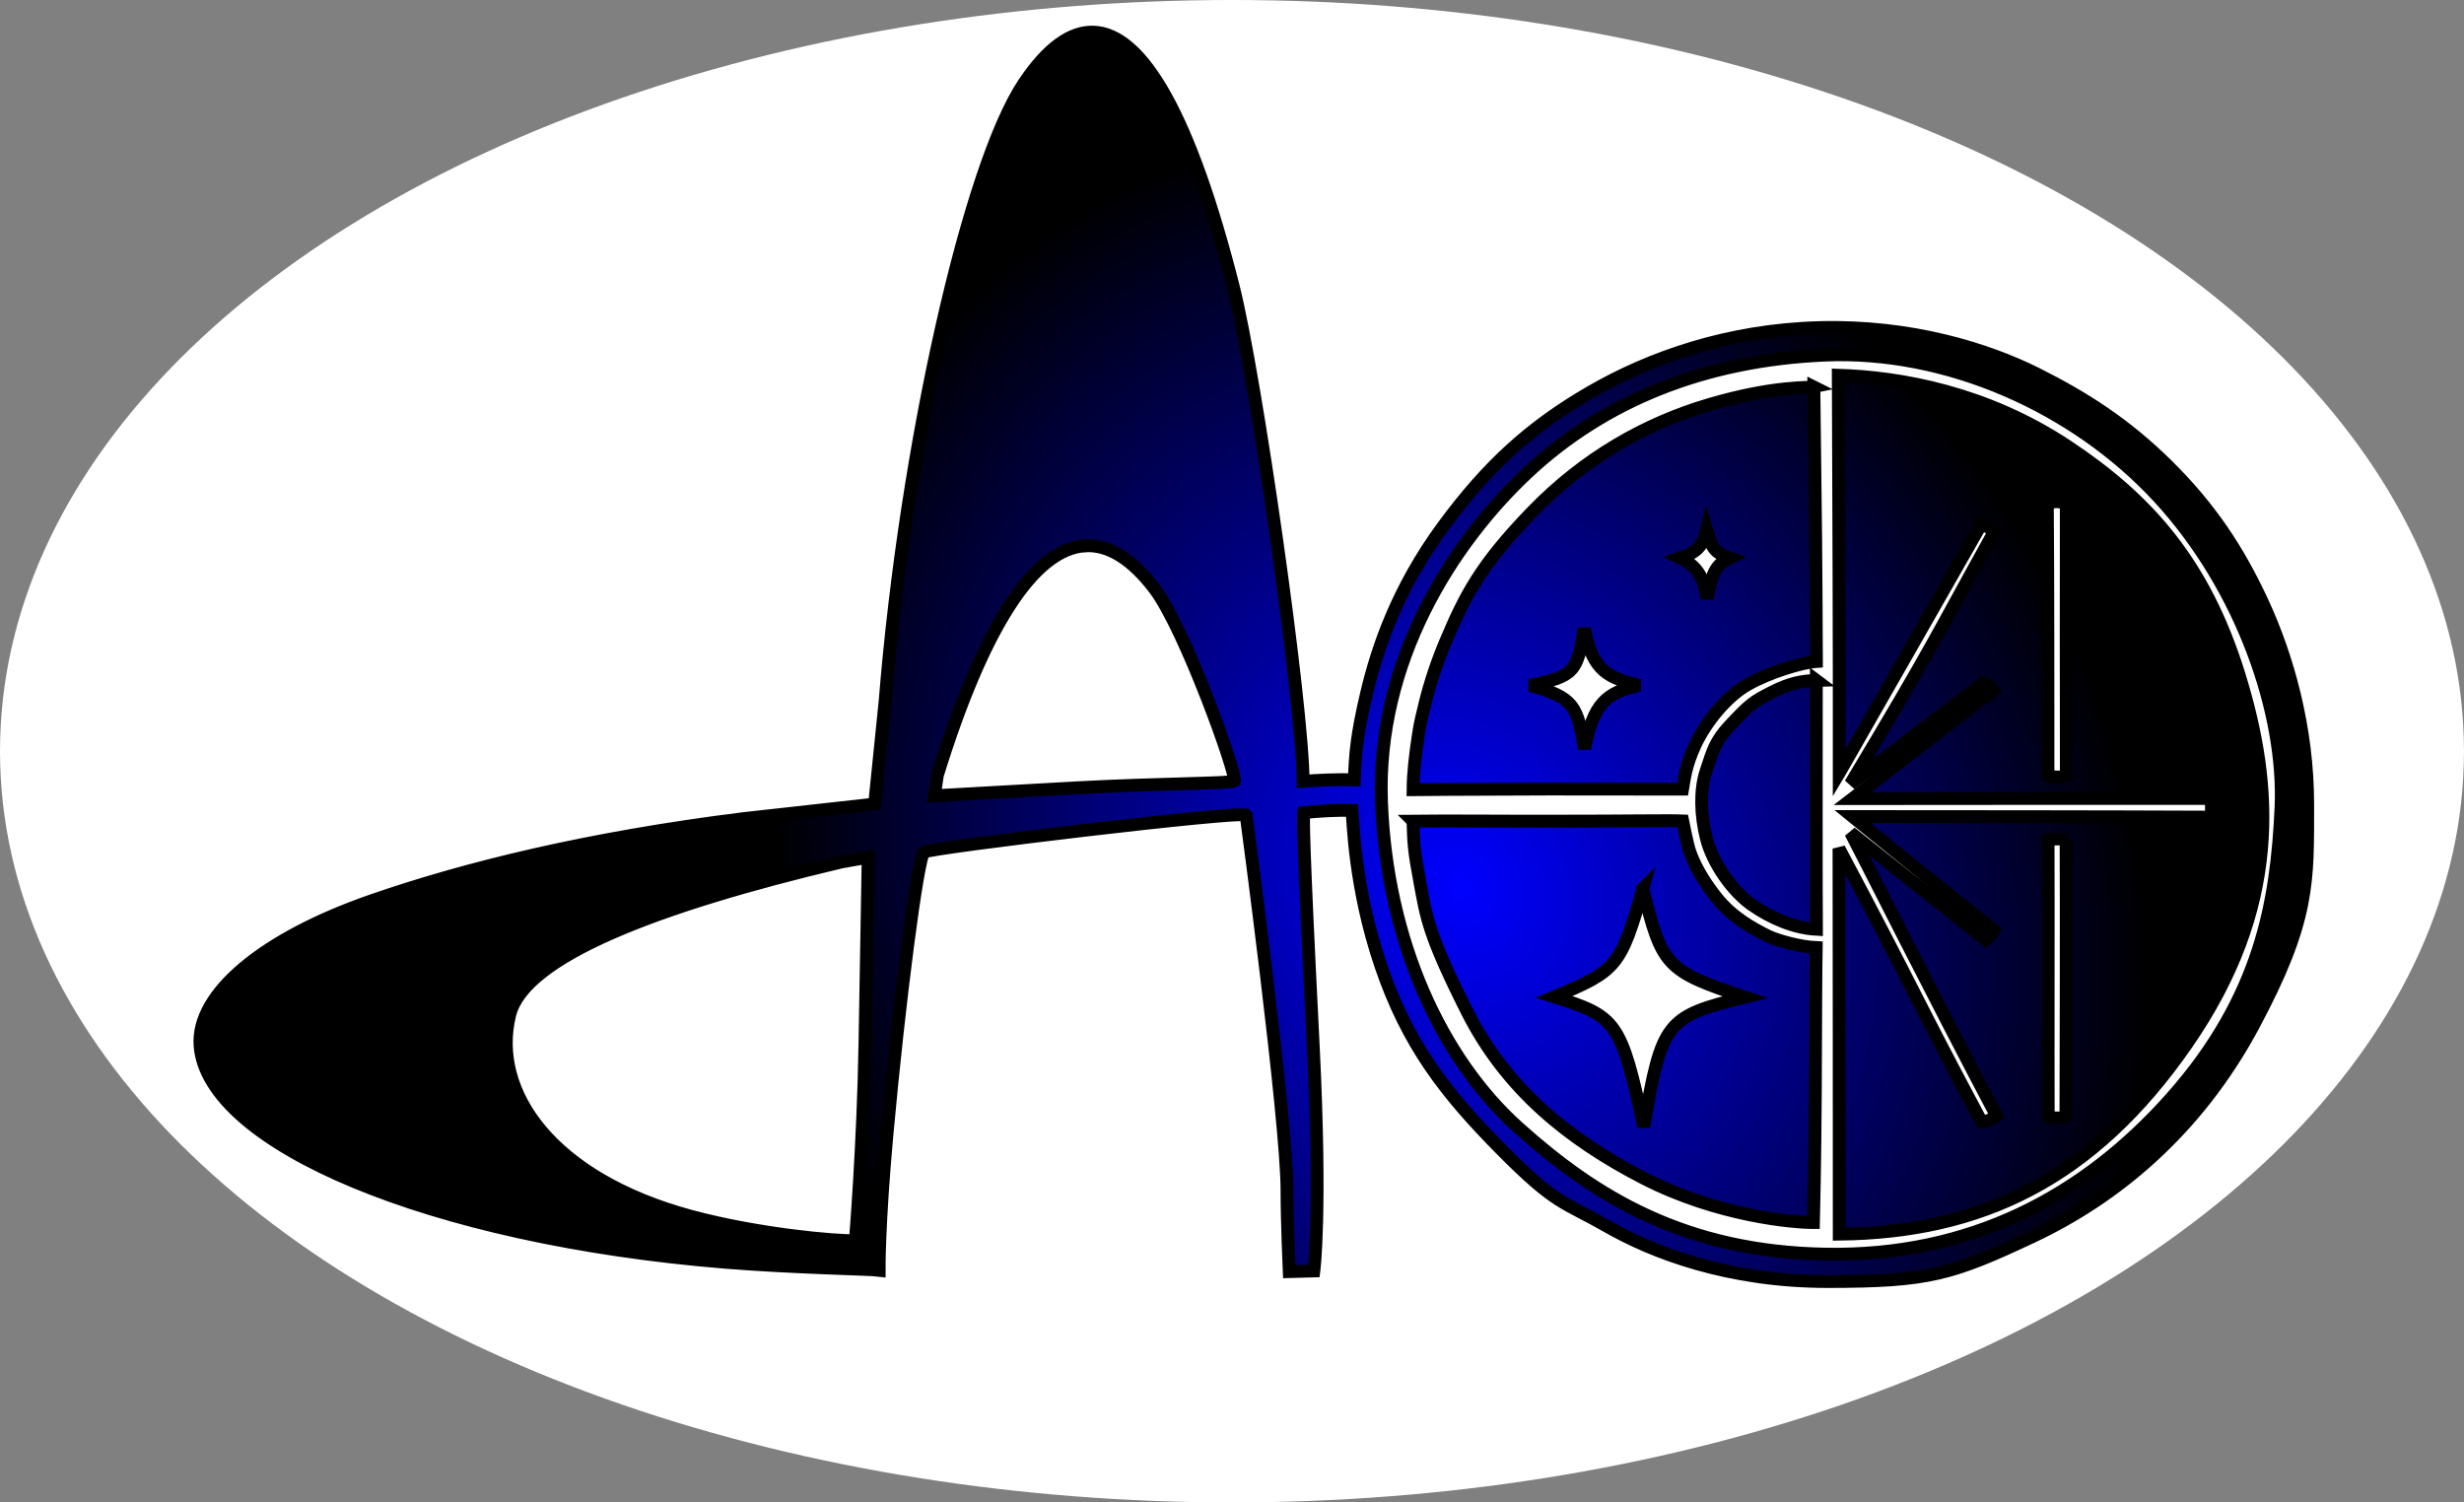<?xml version="1.0" encoding="UTF-8" standalone="no"?>
<!-- Created with Inkscape (http://www.inkscape.org/) -->

<svg
   xmlns:osb="http://www.openswatchbook.org/uri/2009/osb"
   xmlns:dc="http://purl.org/dc/elements/1.1/"
   xmlns:cc="http://creativecommons.org/ns#"
   xmlns:rdf="http://www.w3.org/1999/02/22-rdf-syntax-ns#"
   xmlns:svg="http://www.w3.org/2000/svg"
   xmlns="http://www.w3.org/2000/svg"
   xmlns:xlink="http://www.w3.org/1999/xlink"
   xmlns:sodipodi="http://sodipodi.sourceforge.net/DTD/sodipodi-0.dtd"
   xmlns:inkscape="http://www.inkscape.org/namespaces/inkscape"
   id="svg2"
   version="1.1"
   inkscape:version="0.92.2 5c3e80d, 2017-08-06"
   width="54.244mm"
   height="33.077mm"
   viewBox="0 0 192.202 117.202"
   sodipodi:docname="saologo.svg">
  <rect x="0" y="0" width="192.202" height="117.202" fill="#808080" stroke="none"/>
  <defs
     id="defs6">
    <linearGradient
       inkscape:collect="always"
       id="b_k">
      <stop
         style="stop-color:#0000ff;stop-opacity:1"
         offset="0"
         id="stop5605" />
      <stop
         style="stop-color:#000000;stop-opacity:1"
         offset="1"
         id="stop5607" />
    </linearGradient>
    <linearGradient
       id="linearGradient5583"
       osb:paint="solid">
      <stop
         style="stop-color:#0000ff;stop-opacity:1;"
         offset="0"
         id="stop5585" />
    </linearGradient>
    <linearGradient
       id="linearGradient5623"
       osb:paint="solid">
      <stop
         style="stop-color:#8588ab;stop-opacity:1;"
         offset="0"
         id="stop5625" />
    </linearGradient>
    <inkscape:path-effect
       effect="spiro"
       id="path-effect3349"
       is_visible="true" />
    <radialGradient
       inkscape:collect="always"
       xlink:href="#b_k"
       id="radialGradient5609"
       cx="105.371"
       cy="83.038"
       fx="105.371"
       fy="83.038"
       r="82.243"
       gradientTransform="matrix(0.563,-0.282,0.331,0.66,19.493,44.015)"
       gradientUnits="userSpaceOnUse" />
  </defs>
  <sodipodi:namedview
     pagecolor="#ffffff"
     bordercolor="#666666"
     borderopacity="1"
     objecttolerance="10"
     gridtolerance="10"
     guidetolerance="10"
     inkscape:pageopacity="0"
     inkscape:pageshadow="2"
     inkscape:window-width="1680"
     inkscape:window-height="1050"
     id="namedview4"
     showgrid="true"
     units="mm"
     inkscape:zoom="4"
     inkscape:cx="114.18632"
     inkscape:cy="45.464061"
     inkscape:window-x="0"
     inkscape:window-y="1080"
     inkscape:window-maximized="0"
     inkscape:current-layer="layer1"
     showguides="true"
     fit-margin-top="0"
     fit-margin-left="0"
     fit-margin-right="0"
     fit-margin-bottom="0" />
  <g
     inkscape:groupmode="layer"
     id="layer2"
     inkscape:label="back"
     style="display:inline"
     transform="translate(7.653,0.096)" />
  <g
     inkscape:groupmode="layer"
     id="layer1"
     inkscape:label="Layer 1"
     style="display:inline"
     transform="translate(7.653,0.096)">
    <ellipse
       style="opacity:1;fill:#ffffff;fill-opacity:1;fill-rule:evenodd;stroke:#ffffff;stroke-width:5.815;stroke-miterlimit:4;stroke-dasharray:none;stroke-dashoffset:0;stroke-opacity:1"
       id="path836"
       cx="88.447"
       cy="58.504"
       rx="93.193"
       ry="55.693" />
    <path
       sodipodi:nodetypes="sscccssscsscsccscczzzzzzzzzzzzzzccsszzzzzzzzzccsccccccccccssccczzzccccsssszczzcccccccscccccscccccccccccccczczcccccczsscssscccccccccccccccccccccccc"
       inkscape:connector-curvature="0"
       id="path5615"
       d="M 77.618,2.409 C 75.849,2.364 74.047,3.679 72.233,6.378 67.929,12.779 62.985,34.762 61.391,54.581 L 60.571,62.627 50.318,63.766 C 38.196,65.282 28.696,67.618 21.352,70.164 12.985,73.064 7.65,77.398 7.952,81.475 8.518,89.119 25.876,96.502 48.952,98.372 c 5.225,0.423 11.366,0.536 11.971,0.616 0,0 -0.029,-3.518 0.606,-10.534 0.953,-10.521 2.411,-21.685 2.886,-22.08 0.406,-0.338 24.847,-3.262 25.134,-2.89 0,0 3.188,23.741 3.188,29.273 0,2.497 0.174,6.343 0.174,6.343 l 1.925,-0.053 c 0,0 0.601,-4.564 -0.05,-17.528 -0.85,-16.931 -0.77,-17.553 -0.741,-18.226 1.215,-0.127 2.647,-0.202 3.77,-0.171 0.068,0.64 0.146,5.948 2.24,12.106 2.094,6.158 5.034,9.934 9.379,14.327 4.345,4.393 4.832,4.038 8.307,6.027 3.475,1.99 9.339,4.294 17.199,4.29 7.86,-0.004 9.647,-0.541 15.983,-3.523 6.336,-2.983 12.756,-8.163 17.186,-16.433 4.431,-8.27 4.242,-11.221 4.249,-17.244 0.007,-6.024 -1.593,-11.602 -3.533,-15.79 -1.94,-4.188 -4.148,-7.435 -7.382,-10.641 -3.234,-3.205 -6.458,-5.285 -10.252,-7.183 -3.794,-1.898 -9.76,-3.791 -16.917,-3.6 -7.157,0.19 -13.238,2.35 -17.86,5.028 -4.622,2.678 -7.977,5.678 -11.527,10.515 -3.55,4.837 -5.1,9.463 -5.917,12.89 -0.816,3.427 -0.914,4.931 -0.978,6.847 -1.324,-0.056 -2.944,0.035 -3.997,0.112 0,-5.735 -3.674,-31.599 -5.46,-38.641 C 85.233,9.189 81.509,2.507 77.618,2.409 Z M 134.707,27.604 c 9.472,-0.407 19.439,3.969 26.007,11.066 6.568,7.097 9.901,16.949 9.56,24.261 -0.341,7.312 -1.578,14.747 -8.521,22.582 -6.943,7.835 -15.845,12.403 -26.942,12.224 -11.096,-0.178 -18.065,-4.522 -24.027,-9.872 -5.962,-5.35 -10.266,-14.512 -10.675,-25.425 -0.409,-10.913 5.517,-20.179 11.433,-25.703 5.916,-5.524 13.693,-8.726 23.164,-9.133 z m 1.11,32.591 c 4.941,-8.637 4.941,-8.637 11.12,-19.478 0.25,0.124 0.979,0.647 0.979,0.647 -4.678,8.423 -4.678,8.777 -11.226,19.689 5.485,-4.179 5.485,-4.179 10.42,-7.903 0.201,0.046 0.617,0.593 0.676,0.652 -6.077,4.611 -6.101,4.697 -10.93,8.398 8.861,-0.011 18.783,-0.011 27.986,-0.009 l 0.011,1.455 c -9.215,-0.04 -18.781,-0.04 -27.998,-0.046 5.674,4.613 5.674,4.613 11.042,8.87 -0.091,0.189 -0.663,0.744 -0.663,0.744 -5.414,-4.292 -5.414,-4.292 -10.526,-8.353 1.067,2.027 6.53,12.919 11.376,22.085 0,0 -0.336,0.211 -0.344,0.219 -0.132,0.125 -0.718,0.273 -0.818,0.268 -5.367,-10.051 -5.102,-10.006 -11.126,-21.333 4.4e-4,9.909 0.029,20.16 0.019,30.079 10.983,-0.127 19.727,-4.181 27.104,-14.84 7.377,-10.659 6.799,-20.031 4.091,-28.779 -2.708,-8.749 -7.12,-13.692 -13.433,-17.87 -6.313,-4.178 -12.962,-5.366 -17.837,-5.518 0.042,10.566 0.085,21.357 0.076,31.025 z m -1.978,-30.1 c -0.305,0.069 -3.061,-0.131 -8.111,1.35 -5.05,1.481 -9.808,4.204 -13.846,8.367 -4.038,4.163 -5.263,6.567 -6.765,10.126 -0.677,1.604 -1.228,3.272 -1.595,4.774 -0.446,1.831 -0.418,1.741 -0.588,2.88 -0.17,1.139 -0.354,2.56 -0.364,3.914 0,0 3.421,-0.037 10.632,-0.053 l 10.398,0.01 c 0.125,-0.703 0.203,-1.774 0.982,-3.456 0.78,-1.682 2.377,-3.736 4.097,-4.708 1.721,-0.971 4.244,-1.723 5.358,-1.796 -0.044,-9.188 -0.046,-9.177 -0.199,-21.409 z m -8.359,11.144 c 0.396,1.337 0.494,1.73 1.784,2.193 -1.239,0.591 -1.363,1.369 -1.751,3.155 -0.282,-1.725 -0.836,-2.552 -2.109,-3.166 1.302,-0.433 1.764,-0.891 2.076,-2.182 z m -48.485,1.242 c 1.809,-0.103 3.622,1.001 5.406,3.34 2.392,3.136 6.478,14.587 6.232,15.005 -0.201,0.201 -5.697,0.178 -12.162,0.525 l -11.241,0.629 0.232,-1.594 c 3.592,-11.609 7.553,-17.677 11.533,-17.904 z m 75.054,-3.268 c 0.562,-0.224 0.85,-0.235 1.477,-0.013 -0.012,3.145 -0.012,18.027 0.004,21.201 -0.108,0.179 -1.292,0.118 -1.432,0.023 -10e-4,-4.614 -10e-4,-15.953 -0.049,-21.211 z m -36.12,9.682 c 0.649,3.456 1.943,3.882 4.31,4.479 -2.645,0.534 -3.602,1.472 -4.288,4.935 -0.58,-3.312 -0.776,-3.99 -4.261,-4.943 3.462,-0.71 3.697,-1.047 4.239,-4.47 z m 18.101,4.087 c -1.117,0.032 -2.034,0.19 -3.48,0.927 -1.446,0.738 -1.676,0.894 -3.283,2.608 -1.156,1.234 -1.333,2.027 -1.836,3.525 -0.502,1.499 -0.43,3.452 0.016,5.243 0.493,1.98 2.063,4.163 3.569,5.211 1.506,1.048 3.287,1.807 5.02,1.901 -0.022,-2.492 -0.011,-14.462 -0.007,-19.416 z m -31.463,10.973 c 0.05,1.701 0.051,2.18 0.546,4.81 0.495,2.63 0.606,3.96 3.66,10.022 3.055,6.063 7.899,9.983 13.746,13.003 5.847,3.02 11.872,3.492 13.287,3.482 0,0 0.117,-4.515 0.146,-10.279 0.031,-6.412 0.035,-9.401 0.067,-11.171 -1.24,-0.056 -3.019,-0.537 -3.765,-0.901 -1.25,-0.611 -2.796,-1.485 -3.989,-2.968 -1.243,-1.545 -1.82,-2.802 -2.102,-3.602 -0.188,-0.534 -0.558,-2.41 -0.558,-2.41 -1.156,-0.047 -4.042,0.019 -10.221,0.019 -3.217,0.01 -8.29,-0.037 -10.817,-0.005 z m -42.501,2.818 -0.249,14.495 c -0.139,8.096 -0.75,15.414 -0.75,15.414 -1.499,0.05 -7.581,-0.484 -12.843,-1.903 -10.819,-2.917 -15.632,-9.673 -14.109,-15.741 1.125,-4.481 11.286,-8.441 25.837,-11.887 z m 60.432,2.447 c 1.48,6.078 1.834,6.433 7.973,8.473 -6.139,1.502 -6.493,1.857 -7.901,10.108 -1.781,-8.251 -2.135,-8.606 -6.996,-10.135 4.861,-2.013 5.215,-2.368 6.924,-8.446 z m 33.013,-3.821 c 0.025,5.284 0.002,16.986 -0.014,21.583 -0.248,0.197 -1.237,0.145 -1.38,0.025 -0.021,-4.622 0.012,-16.32 -0.011,-21.61 0.399,-0.065 1.147,-0.067 1.406,0.002 z"
       style="display:inline;opacity:1;fill:url(#radialGradient5609);fill-opacity:1;fill-rule:nonzero;stroke:#000000;stroke-opacity:1" />
    <path
       style="opacity:1;fill:#000000;fill-opacity:0.515;fill-rule:nonzero;stroke:#00ca3c;stroke-width:0;stroke-miterlimit:4;stroke-dasharray:none;stroke-dashoffset:0;stroke-opacity:1"
       id="path5645"
       sodipodi:type="arc"
       sodipodi:cx="134.46875"
       sodipodi:cy="68.642914"
       sodipodi:rx="0.15625"
       sodipodi:ry="0.84375"
       sodipodi:start="0"
       sodipodi:end="0.0056288614"
       d="m 134.625,68.643 a 0.156,0.844 0 0 1 0,0.005 l -0.156,-0.005 z" />
  </g>
</svg>
